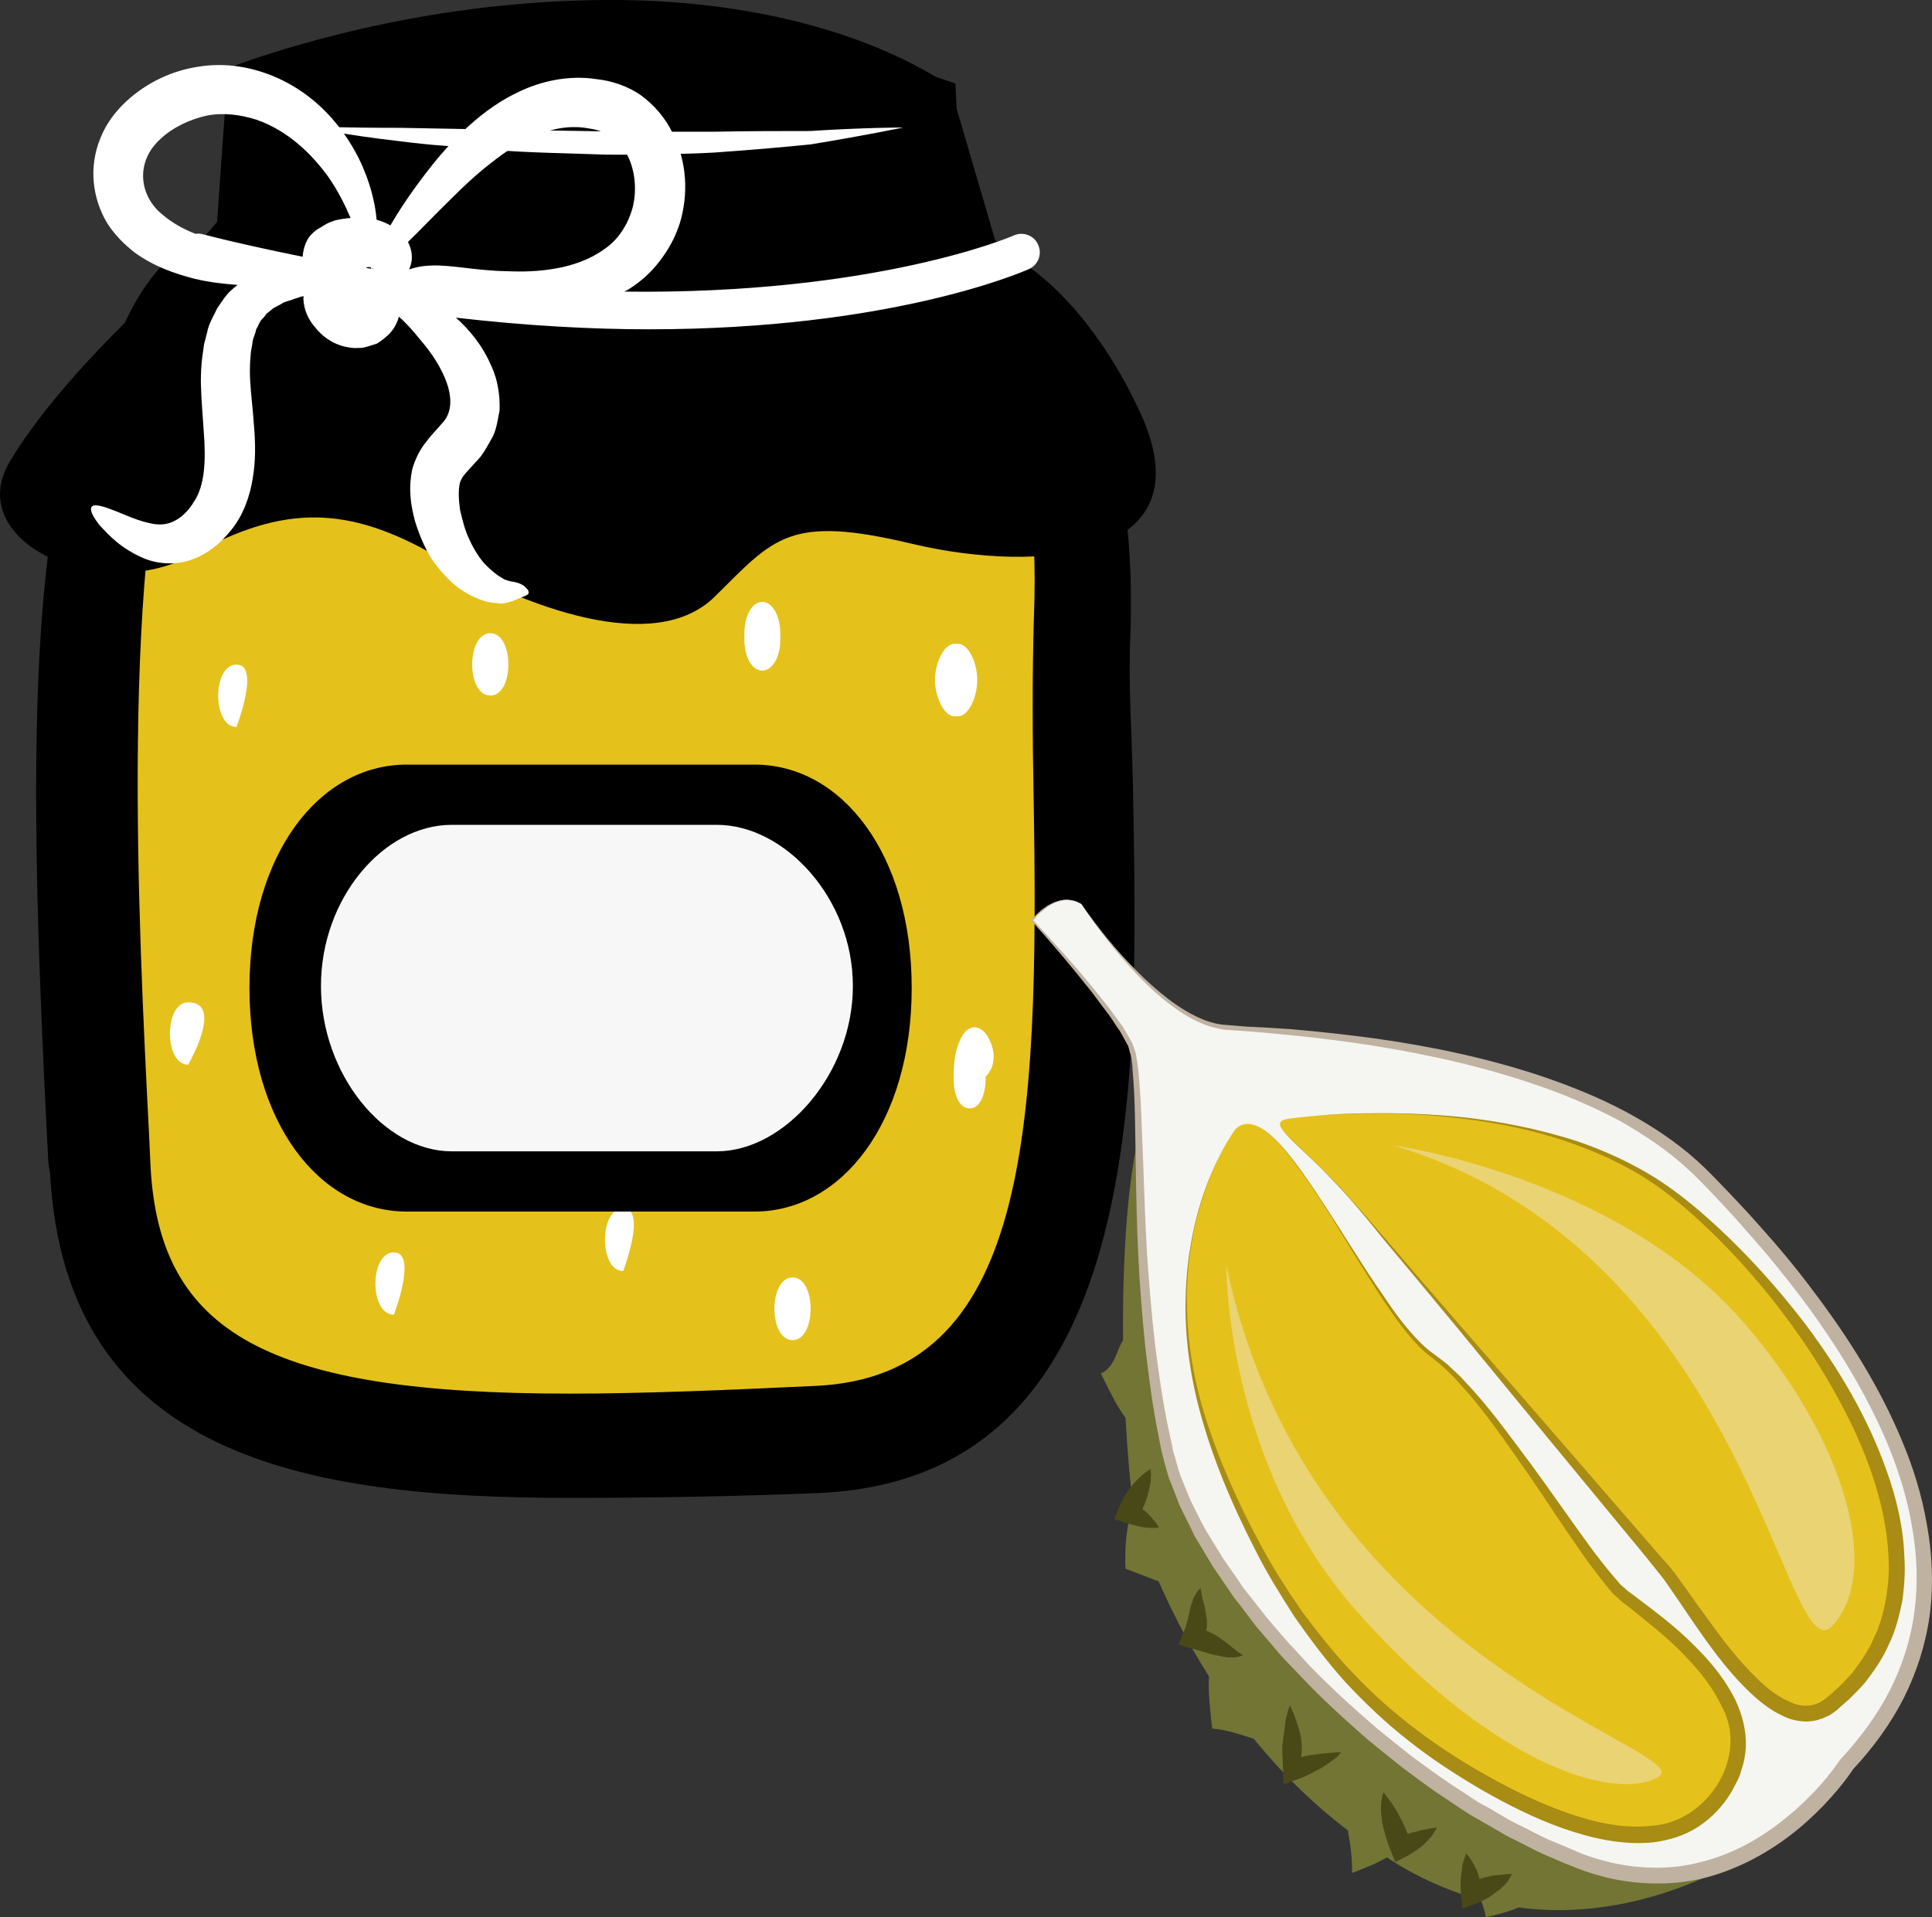 <?xml version="1.0" encoding="UTF-8" standalone="no"?>
<!-- Creator: CorelDRAW Home & Student X7 -->

<svg
   xmlns:dc="http://purl.org/dc/elements/1.1/"
   xmlns:cc="http://creativecommons.org/ns#"
   xmlns:rdf="http://www.w3.org/1999/02/22-rdf-syntax-ns#"
   xmlns:svg="http://www.w3.org/2000/svg"
   xmlns="http://www.w3.org/2000/svg"
   xmlns:sodipodi="http://sodipodi.sourceforge.net/DTD/sodipodi-0.dtd"
   xmlns:inkscape="http://www.inkscape.org/namespaces/inkscape"
   xml:space="preserve"
   width="54.847mm"
   height="54.43mm"
   version="1.1"
   style="clip-rule:evenodd;fill-rule:evenodd;image-rendering:optimizeQuality;shape-rendering:geometricPrecision;text-rendering:geometricPrecision"
   viewBox="0 0 5484.694 5443"
   id="svg72"
   sodipodi:docname="3855.svg"
   inkscape:version="0.92.4 (5da689c313, 2019-01-14)"><rect x="0" y="0" width="5484.694" height="5443" fill="#333333" stroke="none"/><sodipodi:namedview
   pagecolor="#ffffff"
   bordercolor="#666666"
   borderopacity="1"
   objecttolerance="10"
   gridtolerance="10"
   guidetolerance="10"
   inkscape:pageopacity="0"
   inkscape:pageshadow="2"
   inkscape:window-width="640"
   inkscape:window-height="480"
   id="namedview74"
   showgrid="false"
   inkscape:zoom="0.2102413"
   inkscape:cx="102.6214"
   inkscape:cy="90.633069"
   inkscape:window-x="0"
   inkscape:window-y="0"
   inkscape:window-maximized="0"
   inkscape:current-layer="svg72" />
 <defs
   id="defs4">
  <style
   type="text/css"
   id="style2">
   <![CDATA[
    .fil2 {fill:black;fill-rule:nonzero}
    .fil9 {fill:#494918;fill-rule:nonzero}
    .fil4 {fill:#727534;fill-rule:nonzero}
    .fil7 {fill:#A88C13;fill-rule:nonzero}
    .fil6 {fill:#BFB2A1;fill-rule:nonzero}
    .fil0 {fill:#E5C11C;fill-rule:nonzero}
    .fil8 {fill:#EAD373;fill-rule:nonzero}
    .fil5 {fill:#F5F5F2;fill-rule:nonzero}
    .fil3 {fill:#F7F7F7;fill-rule:nonzero}
    .fil1 {fill:white;fill-rule:nonzero}
   ]]>
  </style>
 </defs>
 <g
   id="Vrstva_x0020_1"
   transform="translate(-7784.809,-11805)">
  <g
   id="_651935664">
   <path
   class="fil0"
   d="m 8039,14156 16,1174 c 0,0 219,488 601,554 l 1892,-63 319,-757 -26,-1946 H 9417 8696 7976 Z"
   id="path7"
   inkscape:connector-curvature="0"
   style="fill:#e5c11c;fill-rule:nonzero" />
   <path
   class="fil1"
   d="m 10588,14747 c -20,-32 -52,-35 -72,0 -19,34 -24,71 -24,117 0,49 15,88 46,88 29,0 45,-39 45,-88 v -2 c 34,-35 25,-83 5,-115 z"
   id="path9"
   inkscape:connector-curvature="0"
   style="fill:#ffffff;fill-rule:nonzero" />
   <path
   class="fil1"
   d="m 8456,13692 c -69,0 -69,177 0,177 0,0 69,-177 0,-177 z"
   id="path11"
   inkscape:connector-curvature="0"
   style="fill:#ffffff;fill-rule:nonzero" />
   <path
   class="fil1"
   d="m 8319,14651 c -69,0 -69,177 0,177 0,0 103,-177 0,-177 z"
   id="path13"
   inkscape:connector-curvature="0"
   style="fill:#ffffff;fill-rule:nonzero" />
   <path
   class="fil1"
   d="m 8903,15361 c -70,0 -70,177 0,177 0,0 68,-177 0,-177 z"
   id="path15"
   inkscape:connector-curvature="0"
   style="fill:#ffffff;fill-rule:nonzero" />
   <path
   class="fil1"
   d="m 9177,13603 c -69,0 -69,177 0,177 68,0 68,-177 0,-177 z"
   id="path17"
   inkscape:connector-curvature="0"
   style="fill:#ffffff;fill-rule:nonzero" />
   <path
   class="fil1"
   d="m 10504,13839 c 31,0 55,-56 55,-103 0,-49 -24,-103 -55,-103 h -10 c -29,0 -55,54 -55,103 0,47 26,103 55,103 z"
   id="path19"
   inkscape:connector-curvature="0"
   style="fill:#ffffff;fill-rule:nonzero" />
   <path
   class="fil1"
   d="m 10035,15432 c -69,0 -69,178 0,178 68,0 68,-178 0,-178 z"
   id="path21"
   inkscape:connector-curvature="0"
   style="fill:#ffffff;fill-rule:nonzero" />
   <path
   class="fil1"
   d="m 10000,13621 v -18 c 0,-48 -22,-89 -51,-89 -30,0 -51,41 -51,89 v 18 c 0,49 21,88 51,88 29,0 51,-39 51,-88 z"
   id="path23"
   inkscape:connector-curvature="0"
   style="fill:#ffffff;fill-rule:nonzero" />
   <path
   class="fil1"
   d="m 9554,15236 c -69,0 -69,178 0,178 0,0 68,-178 0,-178 z"
   id="path25"
   inkscape:connector-curvature="0"
   style="fill:#ffffff;fill-rule:nonzero" />
   <path
   class="fil2"
   d="m 9521,11908 c -326,0 -667,56 -991,165 l -34,480 -35,4 c -480,49 -396,1687 -356,2475 l 5,87 c 31,621 516,746 1291,746 221,0 469,-11 705,-22 745,-35 730,-963 716,-1781 -3,-180 -4,-351 1,-502 31,-801 -300,-1012 -304,-1014 l -2,-12 -123,-420 c -69,-41 -349,-206 -873,-206 z m -1491,3220 -5,-29 c -61,-1185 -94,-2358 383,-2393 h 2144 c 91,0 366,168 338,919 -5,151 6,284 9,463 15,814 31,1815 -790,1853 -237,10 -486,14 -709,14 -798,0 -1336,-144 -1370,-827 z"
   id="path27"
   inkscape:connector-curvature="0"
   style="fill:#000000;fill-rule:nonzero" />
   <path
   class="fil2"
   d="m 8596,12604 h 1829 l -8,-45 -111,-377 c -201,-110 -479,-171 -785,-171 -296,0 -604,48 -894,138 z m -293,259 c -181,489 -125,1576 -95,2164 l 4,87 c 24,478 336,648 1189,648 220,0 466,-11 700,-22 600,-28 635,-713 618,-1677 -3,-158 -4,-342 1,-507 11,-284 -23,-520 -102,-702 -34,-34 -61,-44 -68,-45 H 8412 c -42,4 -77,21 -109,54 z m 1097,3195 c -740,0 -1428,-112 -1473,-920 l -5,-33 c -37,-715 -59,-1361 12,-1817 l -37,42 52,-132 c 37,-190 94,-342 176,-444 61,-146 141,-240 243,-280 l 33,-39 31,-437 65,-23 c 330,-111 684,-170 1024,-170 361,0 690,79 925,221 l 35,21 129,440 c 44,38 117,116 182,255 59,69 119,178 159,347 l 18,88 12,90 c 13,104 18,224 12,362 -3,90 0,174 4,271 2,57 4,119 5,186 14,808 33,1915 -889,1958 -213,9 -452,14 -713,14 z"
   id="path29"
   inkscape:connector-curvature="0"
   style="fill:#000000;fill-rule:nonzero" />
   <path
   class="fil2"
   d="m 11022,12977 c -140,-304 -358,-495 -502,-478 l -23,-457 c -1180,-409 -2028,25 -2028,25 l -9,420 -236,154 c 0,0 -275,246 -411,474 -137,228 256,409 519,265 261,-145 444,-139 695,6 251,143 616,282 787,113 170,-168 210,-234 564,-149 353,83 837,47 644,-373 z"
   id="path31"
   inkscape:connector-curvature="0"
   style="fill:#000000;fill-rule:nonzero" />
   <path
   class="fil1"
   d="m 8657,12167 c 0,0 27,0 73,-1 47,1 113,2 193,2 158,3 370,7 581,10 52,0 105,1 157,1 52,0 103,0 153,0 98,-2 191,-2 270,-2 158,-10 265,-10 265,-10 0,0 -104,22 -263,48 -79,8 -172,16 -271,23 -50,3 -101,4 -154,5 -52,0 -105,2 -158,1 -106,-4 -212,-5 -312,-13 -49,-3 -98,-8 -143,-12 -45,-3 -88,-8 -128,-13 -79,-9 -145,-19 -191,-27 -45,-7 -72,-12 -72,-12 z"
   id="path33"
   inkscape:connector-curvature="0"
   style="fill:#ffffff;fill-rule:nonzero" />
   <path
   class="fil1"
   d="m 8360,12470 c -7,-2 -14,-2 -20,-1 -34,-13 -66,-31 -92,-53 -69,-54 -80,-152 -7,-217 35,-33 85,-56 132,-66 46,-9 97,-2 140,12 90,31 158,99 203,161 30,43 49,83 64,118 -14,1 -27,3 -41,6 -10,3 -22,7 -33,14 -10,7 -21,11 -29,19 -23,18 -31,46 -33,71 -93,-19 -187,-39 -284,-64 z m 465,96 c 0,-1 0,-1 1,-2 3,-1 7,-1 11,0 1,1 1,3 1,3 1,1 4,1 7,1 0,0 0,1 1,1 -8,-1 -14,-2 -21,-3 z m 121,4 c 2,-4 3,-7 4,-10 7,-20 5,-45 -7,-68 34,-33 76,-77 125,-125 32,-32 68,-66 108,-97 40,-32 84,-62 133,-82 48,-19 98,-28 149,-18 51,7 85,33 109,78 22,44 26,102 13,149 -14,49 -42,91 -82,117 -39,28 -88,45 -134,53 -49,9 -95,10 -140,8 -85,-1 -161,-19 -217,-16 -27,1 -46,6 -61,11 z m -877,728 c 24,25 57,64 126,93 34,14 83,20 131,4 47,-16 84,-46 116,-86 33,-41 52,-94 60,-144 9,-52 8,-101 4,-149 -3,-48 -9,-91 -11,-130 -1,-20 -1,-37 0,-55 1,-9 1,-17 2,-26 1,-8 3,-16 4,-23 1,-17 9,-28 11,-42 7,-10 10,-24 19,-31 4,-4 7,-9 11,-14 5,-3 9,-7 13,-10 8,-8 21,-12 30,-18 10,-7 24,-8 34,-13 5,-2 11,-3 16,-5 0,-1 7,-2 12,-3 0,2 -1,4 -1,6 1,31 13,59 33,82 19,24 47,47 88,56 11,2 22,4 33,3 6,0 11,0 17,-1 8,-2 15,-4 21,-6 6,-2 16,-5 18,-6 l 7,-5 4,-2 1,-2 v 0 l 5,-3 v 0 h 1 v -1 c 5,-4 9,-7 13,-11 17,-17 26,-35 30,-52 20,17 40,40 62,67 60,69 120,179 58,239 -11,14 -25,26 -41,48 -17,20 -33,50 -41,80 -12,59 -3,105 8,147 13,42 29,79 50,111 23,32 47,58 73,78 28,20 56,33 83,40 13,3 25,3 40,5 14,-2 24,-5 30,-7 13,-5 21,-9 29,-12 6,-2 13,-5 16,-8 3,-5 2,-11 -7,-19 -8,-9 -24,-15 -41,-17 -9,-2 -15,-4 -20,-6 -3,-3 -12,-7 -19,-12 -13,-10 -28,-22 -43,-40 -13,-16 -27,-39 -37,-62 -12,-24 -19,-53 -26,-82 -4,-28 -6,-60 0,-80 3,-8 6,-14 16,-26 9,-10 25,-27 41,-45 12,-15 25,-39 37,-61 10,-22 13,-47 18,-71 2,-47 -7,-92 -23,-126 -26,-61 -64,-105 -101,-138 200,23 384,33 548,33 685,0 1056,-161 1079,-171 26,-12 38,-42 26,-69 -11,-26 -42,-38 -68,-27 -5,3 -394,169 -1107,160 5,-3 9,-4 13,-7 32,-20 63,-47 87,-79 25,-32 45,-68 58,-109 24,-81 21,-172 -21,-256 -20,-41 -51,-78 -89,-106 -38,-27 -86,-42 -125,-46 -81,-13 -162,6 -225,37 -65,31 -115,72 -157,112 -43,41 -77,82 -106,120 -43,56 -75,105 -99,146 -12,-7 -25,-12 -39,-16 -4,-47 -18,-108 -51,-175 -42,-83 -117,-181 -243,-233 -61,-25 -133,-39 -210,-27 -74,11 -146,43 -207,99 -30,28 -57,63 -73,104 -17,40 -23,86 -19,126 4,42 18,83 39,117 22,34 49,60 77,82 57,41 115,60 168,74 45,11 86,15 124,18 -4,4 -9,7 -13,11 -19,15 -31,36 -45,56 -10,22 -24,44 -28,67 -3,12 -6,24 -9,35 -2,12 -3,24 -5,36 -3,23 -4,48 -4,71 1,47 5,93 8,137 7,87 3,158 -28,203 -13,23 -36,45 -53,53 -18,10 -37,13 -59,10 -46,-7 -90,-30 -121,-41 -31,-12 -51,-16 -57,-8 -6,8 2,27 24,54 z"
   id="path35"
   inkscape:connector-curvature="0"
   style="fill:#ffffff;fill-rule:nonzero" />
   <path
   class="fil2"
   d="m 8493,14610 c 0,382 199,635 446,635 h 988 c 247,0 446,-253 446,-635 0,-381 -199,-634 -446,-634 h -988 c -247,0 -446,253 -446,634 z"
   id="path37"
   inkscape:connector-curvature="0"
   style="fill:#000000;fill-rule:nonzero" />
   <path
   class="fil3"
   d="m 10206,14604 c 0,-249 -194,-457 -386,-457 h -753 c -193,0 -371,208 -371,457 v 1 c 0,249 178,469 371,469 h 753 c 192,0 386,-220 386,-469 z"
   id="path39"
   inkscape:connector-curvature="0"
   style="fill:#f7f7f7;fill-rule:nonzero" />
  </g>
  <g
   id="_651933456">
   <path
   class="fil4"
   d="m 11226,16713 c -5,-46 -12,-100 -9,-148 -63,-99 -109,-193 -143,-270 -33,-12 -67,-26 -94,-36 -3,-64 3,-124 22,-181 -8,-52 -16,-140 -22,-247 -28,-38 -49,-85 -70,-126 42,-20 44,-68 63,-94 -2,-234 12,-491 61,-642 l 634,820 580,617 554,372 11,250 c 0,0 -318,246 -717,193 -31,13 -65,22 -93,27 -3,-15 -8,-32 -14,-48 -73,-20 -148,-50 -224,-94 -15,-9 -29,-18 -43,-27 -31,18 -67,32 -99,44 1,-38 -4,-80 -12,-121 -105,-80 -193,-169 -267,-260 -38,-12 -78,-26 -118,-29 z"
   id="path42"
   inkscape:connector-curvature="0"
   style="fill:#727534;fill-rule:nonzero" />
   <path
   class="fil5"
   d="m 10855,14372 c 0,0 218,336 411,350 192,15 985,48 1352,418 367,369 952,1103 410,1673 0,0 -288,456 -761,275 -530,-202 -1083,-773 -1169,-1166 -110,-504 -57,-1047 -104,-1150 -47,-103 -279,-354 -279,-354 0,0 69,-90 140,-46 z"
   id="path44"
   inkscape:connector-curvature="0"
   style="fill:#f5f5f2;fill-rule:nonzero" />
   <path
   class="fil6"
   d="m 10855,14372 c -7,-2 -12,-6 -19,-8 -3,0 -6,-2 -9,-2 l -10,-1 c -4,0 -7,0 -10,0 -4,0 -7,1 -10,2 -3,1 -6,1 -10,3 -3,1 -6,1 -9,3 -6,3 -12,6 -18,10 -5,3 -10,7 -15,12 -11,8 -20,18 -28,28 l -1,-3 c 60,64 119,129 174,197 l 41,51 c 13,17 26,36 39,53 6,9 11,19 17,28 l 8,15 4,7 c 2,3 2,5 3,8 l 6,17 c 2,5 2,11 3,16 2,11 4,22 5,33 9,88 10,175 14,262 3,87 6,174 11,261 6,87 13,174 23,260 11,87 23,172 42,257 l 7,32 c 1,11 5,21 8,31 l 8,30 c 4,10 6,21 11,31 l 24,59 c 9,19 19,38 29,58 l 15,28 17,28 34,55 37,53 18,27 c 7,8 13,17 20,25 l 40,51 c 13,17 28,33 42,50 14,16 28,33 43,48 l 44,48 c 60,62 124,120 190,177 33,27 67,54 101,81 35,25 69,51 105,75 l 55,36 27,18 28,15 56,33 c 19,11 38,19 57,29 19,10 38,20 58,29 l 60,25 30,13 c 9,4 20,7 30,11 19,7 40,11 60,17 83,18 168,20 249,-1 82,-19 158,-59 225,-110 67,-51 128,-113 175,-182 l 2,-2 1,-1 c 54,-59 102,-123 138,-194 36,-71 60,-147 70,-226 10,-78 7,-158 -7,-237 -13,-79 -37,-156 -67,-230 -62,-149 -148,-288 -245,-418 -49,-65 -100,-128 -154,-188 -26,-31 -54,-61 -82,-91 -28,-29 -56,-60 -85,-86 -58,-55 -126,-100 -196,-140 -71,-38 -145,-70 -222,-97 -153,-54 -312,-90 -473,-116 -81,-13 -162,-23 -243,-31 -41,-4 -81,-8 -122,-11 l -61,-4 c -21,-3 -41,-8 -61,-16 -39,-15 -74,-39 -106,-64 -32,-25 -62,-54 -90,-84 -56,-59 -106,-125 -151,-193 z m 0,0 c 46,67 98,131 156,189 28,29 59,56 91,81 32,24 67,46 104,60 19,7 38,12 58,13 l 61,5 c 41,2 82,4 123,7 81,7 163,16 244,27 162,23 323,57 479,110 78,27 155,58 228,97 73,39 143,85 205,141 31,28 58,57 87,87 28,30 57,60 84,91 55,61 108,124 157,190 99,131 188,271 252,425 32,76 57,156 71,239 15,82 19,167 9,250 -11,84 -36,165 -74,241 -38,75 -88,143 -145,204 l 3,-4 c -26,39 -55,73 -86,106 -31,32 -64,62 -100,89 -72,54 -154,96 -242,118 -88,21 -182,19 -270,-1 -21,-6 -44,-11 -65,-19 -10,-4 -20,-7 -32,-12 l -30,-12 -60,-26 c -20,-9 -40,-20 -60,-30 -19,-10 -40,-19 -59,-31 l -57,-33 -28,-16 -28,-18 -55,-37 c -37,-24 -71,-51 -107,-77 -34,-27 -69,-55 -103,-83 -66,-58 -131,-117 -191,-181 l -46,-48 c -15,-16 -28,-33 -43,-50 -14,-17 -29,-33 -42,-50 l -40,-53 c -7,-9 -14,-17 -20,-26 l -19,-28 -37,-54 -34,-57 -17,-28 -15,-31 c -9,-19 -20,-39 -29,-59 l -24,-62 c -5,-10 -8,-21 -11,-32 l -9,-32 c -2,-11 -6,-21 -8,-33 l -6,-31 c -18,-86 -29,-174 -39,-260 -9,-88 -16,-175 -20,-263 -4,-87 -6,-174 -7,-262 -2,-86 -1,-174 -9,-260 0,-11 -2,-21 -3,-32 -1,-5 -2,-11 -4,-16 l -4,-15 c -1,-2 -1,-5 -2,-6 l -4,-7 -8,-15 c -5,-9 -10,-19 -17,-28 -12,-18 -23,-36 -37,-53 l -39,-52 c -54,-68 -110,-135 -169,-200 l -1,-1 1,-1 c 9,-11 19,-20 29,-29 6,-4 12,-8 17,-12 6,-3 12,-6 18,-9 3,-1 7,-2 10,-3 3,-1 6,-2 9,-3 4,0 7,-1 10,-1 4,0 7,-1 11,0 l 10,1 c 3,1 6,2 10,3 6,1 12,6 18,8 z"
   id="path46"
   inkscape:connector-curvature="0"
   style="fill:#bfb2a1;fill-rule:nonzero" />
   <path
   class="fil0"
   d="m 11455,14980 c 0,0 678,-95 1078,213 398,308 922,1077 450,1452 -165,130 -381,-269 -474,-383 -93,-114 -695,-819 -861,-1018 -165,-198 -296,-255 -193,-264 z"
   id="path48"
   inkscape:connector-curvature="0"
   style="fill:#e5c11c;fill-rule:nonzero" />
   <path
   class="fil7"
   d="m 11455,14980 c 0,0 -6,0 -15,2 -5,1 -11,2 -17,6 -7,5 -4,15 1,23 24,30 68,66 118,117 25,25 53,53 81,86 29,32 59,67 92,105 65,76 138,161 218,253 161,185 348,401 549,633 12,14 25,29 38,43 13,15 25,31 36,47 23,31 45,64 69,96 45,63 93,127 149,181 28,27 58,51 92,65 32,16 67,15 94,-4 l 6,-4 3,-2 c 2,-1 0,0 0,0 l 2,-2 11,-9 22,-20 c 14,-13 27,-28 40,-42 23,-31 46,-63 61,-99 17,-35 27,-73 34,-111 6,-38 10,-77 7,-117 -3,-78 -20,-156 -45,-231 -25,-75 -58,-147 -95,-215 -37,-69 -78,-134 -122,-196 -88,-124 -186,-234 -290,-328 -52,-46 -105,-88 -162,-121 -56,-33 -114,-59 -172,-80 -114,-42 -226,-63 -324,-75 -99,-12 -186,-15 -257,-14 -72,0 -128,4 -166,7 -38,3 -58,6 -58,6 z m 0,0 c 0,0 20,-3 58,-6 38,-4 94,-8 166,-8 71,-1 158,1 257,11 99,11 211,31 328,69 58,20 117,45 175,77 59,32 115,73 169,119 107,92 209,201 303,324 92,123 176,262 230,416 28,78 47,159 50,243 3,42 0,85 -6,127 -9,42 -19,84 -38,122 -17,40 -42,75 -68,109 -14,16 -29,31 -44,46 l -24,21 -12,11 -2,1 c 0,0 -3,2 -2,2 l -3,2 -7,5 c -2,1 -3,2 -6,4 l -9,4 c -6,3 -12,6 -18,7 -11,5 -24,6 -36,7 -24,0 -48,-5 -68,-15 -42,-19 -74,-47 -104,-76 -59,-58 -106,-124 -151,-189 -22,-33 -44,-65 -66,-97 -11,-16 -22,-32 -34,-46 -12,-15 -24,-30 -36,-45 -195,-236 -377,-457 -532,-646 -78,-94 -150,-181 -214,-257 -31,-39 -61,-75 -89,-107 -28,-33 -56,-61 -81,-87 -50,-51 -94,-86 -117,-117 -2,-4 -5,-8 -5,-12 -1,-5 1,-8 4,-11 6,-4 12,-5 17,-6 9,-2 15,-2 15,-2 z"
   id="path50"
   inkscape:connector-curvature="0"
   style="fill:#a88c13;fill-rule:nonzero" />
   <path
   class="fil0"
   d="m 11293,15010 c 0,0 -278,359 -53,936 225,578 542,791 730,904 188,112 576,305 725,6 113,-227 -198,-441 -300,-521 -101,-78 -370,-562 -543,-681 -173,-119 -431,-759 -559,-644 z"
   id="path52"
   inkscape:connector-curvature="0"
   style="fill:#e5c11c;fill-rule:nonzero" />
   <path
   class="fil7"
   d="m 11293,15010 c 0,0 4,-4 13,-9 9,-5 25,-8 44,0 37,14 78,59 121,118 44,60 92,135 147,222 28,44 57,90 90,137 32,48 67,98 112,142 11,11 23,21 36,30 13,10 26,19 39,30 12,12 25,23 37,35 11,12 23,25 35,38 45,50 88,107 131,165 44,58 87,119 131,181 44,62 89,127 139,185 l 18,21 12,10 5,5 3,2 c 1,1 -1,0 1,1 l 1,1 c 16,11 32,24 48,36 32,24 64,49 96,77 61,55 121,117 160,196 9,20 17,41 22,63 5,22 8,45 7,68 -1,23 -5,45 -13,68 -3,12 -7,21 -12,31 -6,11 -10,20 -16,30 -23,39 -55,73 -93,98 -39,26 -84,39 -128,45 -90,9 -178,-12 -258,-40 -82,-29 -158,-68 -230,-109 -73,-43 -143,-88 -208,-140 -64,-50 -124,-107 -178,-165 -54,-60 -101,-123 -145,-186 -41,-64 -81,-128 -113,-193 -67,-130 -119,-257 -153,-380 -34,-122 -47,-239 -43,-342 3,-103 21,-192 43,-263 22,-70 48,-123 67,-157 19,-34 32,-51 32,-51 z m 0,0 c 0,0 -13,17 -32,51 -19,34 -44,87 -66,158 -22,70 -39,159 -41,262 -1,103 13,219 50,339 37,120 92,247 161,374 34,63 74,126 117,188 45,60 93,121 147,177 108,114 239,211 383,291 72,40 146,76 224,103 77,27 158,45 237,36 159,-9 278,-197 200,-338 -33,-71 -89,-132 -147,-186 -30,-27 -61,-52 -92,-77 -16,-13 -31,-25 -47,-37 l -2,-2 c 0,0 -2,-2 -2,-1 l -2,-3 -6,-5 -11,-10 -20,-24 c -52,-64 -94,-128 -137,-191 -42,-64 -84,-126 -126,-185 -41,-59 -83,-116 -126,-167 -12,-13 -23,-26 -34,-38 -11,-13 -23,-23 -35,-35 -12,-11 -25,-21 -37,-31 -13,-9 -25,-20 -37,-32 -44,-46 -78,-97 -110,-145 -31,-48 -60,-95 -87,-139 -53,-88 -101,-164 -145,-223 -43,-60 -83,-104 -120,-119 -19,-8 -35,-5 -44,0 -9,5 -13,9 -13,9 z"
   id="path54"
   inkscape:connector-curvature="0"
   style="fill:#a88c13;fill-rule:nonzero" />
   <path
   class="fil8"
   d="m 11740,15057 c 0,0 632,87 994,502 296,341 391,712 253,862 -137,148 -235,-1059 -1247,-1364 z"
   id="path56"
   inkscape:connector-curvature="0"
   style="fill:#ead373;fill-rule:nonzero" />
   <path
   class="fil8"
   d="m 11266,15396 c 0,0 -5,552 362,974 367,422 723,555 862,482 139,-73 -987,-315 -1224,-1456 z"
   id="path58"
   inkscape:connector-curvature="0"
   style="fill:#ead373;fill-rule:nonzero" />
   <path
   class="fil9"
   d="m 11933,17128 c 1,-10 2,-20 4,-30 3,-10 6,-20 10,-30 8,8 14,17 19,26 3,4 5,9 7,13 3,5 5,9 6,14 3,7 4,13 6,19 9,-3 17,-5 26,-7 5,-1 9,-2 14,-3 6,0 11,-1 16,-1 11,-1 23,-4 36,-3 -3,6 -6,11 -9,16 -3,5 -7,9 -11,14 -4,4 -8,8 -12,12 -4,3 -9,7 -14,10 -17,14 -36,24 -57,32 l -37,14 -5,-41 c -1,-18 -2,-36 1,-55 z"
   id="path60"
   inkscape:connector-curvature="0"
   style="fill:#494918;fill-rule:nonzero" />
   <path
   class="fil9"
   d="m 11709,16981 c -2,-13 -4,-28 -4,-42 0,-8 1,-15 2,-23 0,-4 1,-8 2,-12 1,-4 2,-7 4,-10 3,3 4,6 6,9 2,3 5,6 7,9 4,5 8,11 12,16 7,12 15,24 21,36 8,15 16,32 22,48 8,-2 15,-5 23,-6 9,-3 19,-5 29,-7 5,-1 10,-2 15,-3 5,-1 11,-1 16,-2 -2,5 -5,10 -8,14 -3,5 -5,9 -9,13 -7,8 -14,15 -22,23 -8,6 -16,13 -25,18 -9,6 -18,12 -27,16 l -27,14 -13,-32 c -10,-25 -18,-51 -24,-79 z"
   id="path62"
   inkscape:connector-curvature="0"
   style="fill:#494918;fill-rule:nonzero" />
   <path
   class="fil9"
   d="m 11425,16761 c 1,-7 2,-14 3,-21 1,-7 2,-15 3,-22 1,-8 2,-16 3,-24 1,-8 3,-15 5,-23 2,-8 4,-16 8,-24 4,8 6,15 10,23 3,7 5,14 8,22 5,15 10,30 13,46 1,8 2,17 3,26 0,4 -1,8 -1,13 0,4 0,9 -1,13 v 4 c 10,-3 20,-5 30,-6 7,-1 14,-2 20,-3 7,-1 13,-2 20,-2 7,-1 14,-1 21,-2 7,0 15,-1 22,-1 -4,6 -9,11 -15,16 -4,4 -10,8 -16,12 -6,5 -12,9 -18,12 -6,5 -12,8 -19,11 -12,7 -24,13 -37,19 -12,5 -26,10 -39,14 l -19,7 c 0,0 -5,-104 -4,-110 z"
   id="path64"
   inkscape:connector-curvature="0"
   style="fill:#494918;fill-rule:nonzero" />
   <path
   class="fil9"
   d="m 11159,16393 2,-8 c 1,-6 2,-12 4,-18 2,-6 4,-12 6,-19 1,-3 2,-6 4,-9 2,-3 3,-6 5,-9 3,-6 8,-11 13,-16 l 2,10 c 0,4 1,6 1,9 1,4 2,6 2,9 1,3 1,6 2,8 2,6 4,12 5,18 1,6 2,11 3,18 1,6 2,12 3,19 0,7 1,14 0,20 -1,4 -1,7 -2,10 4,1 7,2 9,4 13,6 24,12 34,20 6,4 10,7 16,11 4,4 9,7 14,12 5,4 9,6 14,11 2,2 6,4 9,6 2,2 6,3 8,6 -6,2 -13,5 -19,5 -4,1 -8,1 -12,1 -4,0 -7,0 -11,0 -6,-1 -13,-2 -20,-3 -6,-2 -13,-3 -19,-4 -6,-2 -13,-3 -18,-5 -6,-2 -12,-4 -17,-5 -6,-2 -11,-3 -17,-5 -2,-1 -4,-1 -7,-2 -2,0 -4,-1 -6,-1 l -36,-12 13,-33 c 1,-4 3,-8 5,-11 2,-5 3,-9 4,-14 1,-2 1,-4 2,-7 l 2,-7 c 1,-3 1,-6 2,-9 z"
   id="path66"
   inkscape:connector-curvature="0"
   style="fill:#494918;fill-rule:nonzero" />
   <path
   class="fil9"
   d="m 11051,16015 c -2,12 -5,24 -8,36 -4,13 -9,26 -15,39 5,3 9,7 14,11 6,6 12,12 17,19 3,3 6,7 8,10 2,4 5,7 8,11 -4,2 -9,3 -13,2 -6,1 -10,0 -15,0 -9,0 -17,-2 -25,-3 -8,-2 -16,-4 -24,-6 -4,-1 -7,-2 -11,-3 -3,-1 -6,-2 -9,-3 l -30,-10 13,-32 c 9,-21 20,-41 35,-60 7,-9 15,-18 24,-26 5,-4 9,-9 14,-12 5,-4 11,-8 17,-12 1,7 1,14 1,21 0,6 0,12 -1,18 z"
   id="path68"
   inkscape:connector-curvature="0"
   style="fill:#494918;fill-rule:nonzero" />
  </g>
 </g>
</svg>